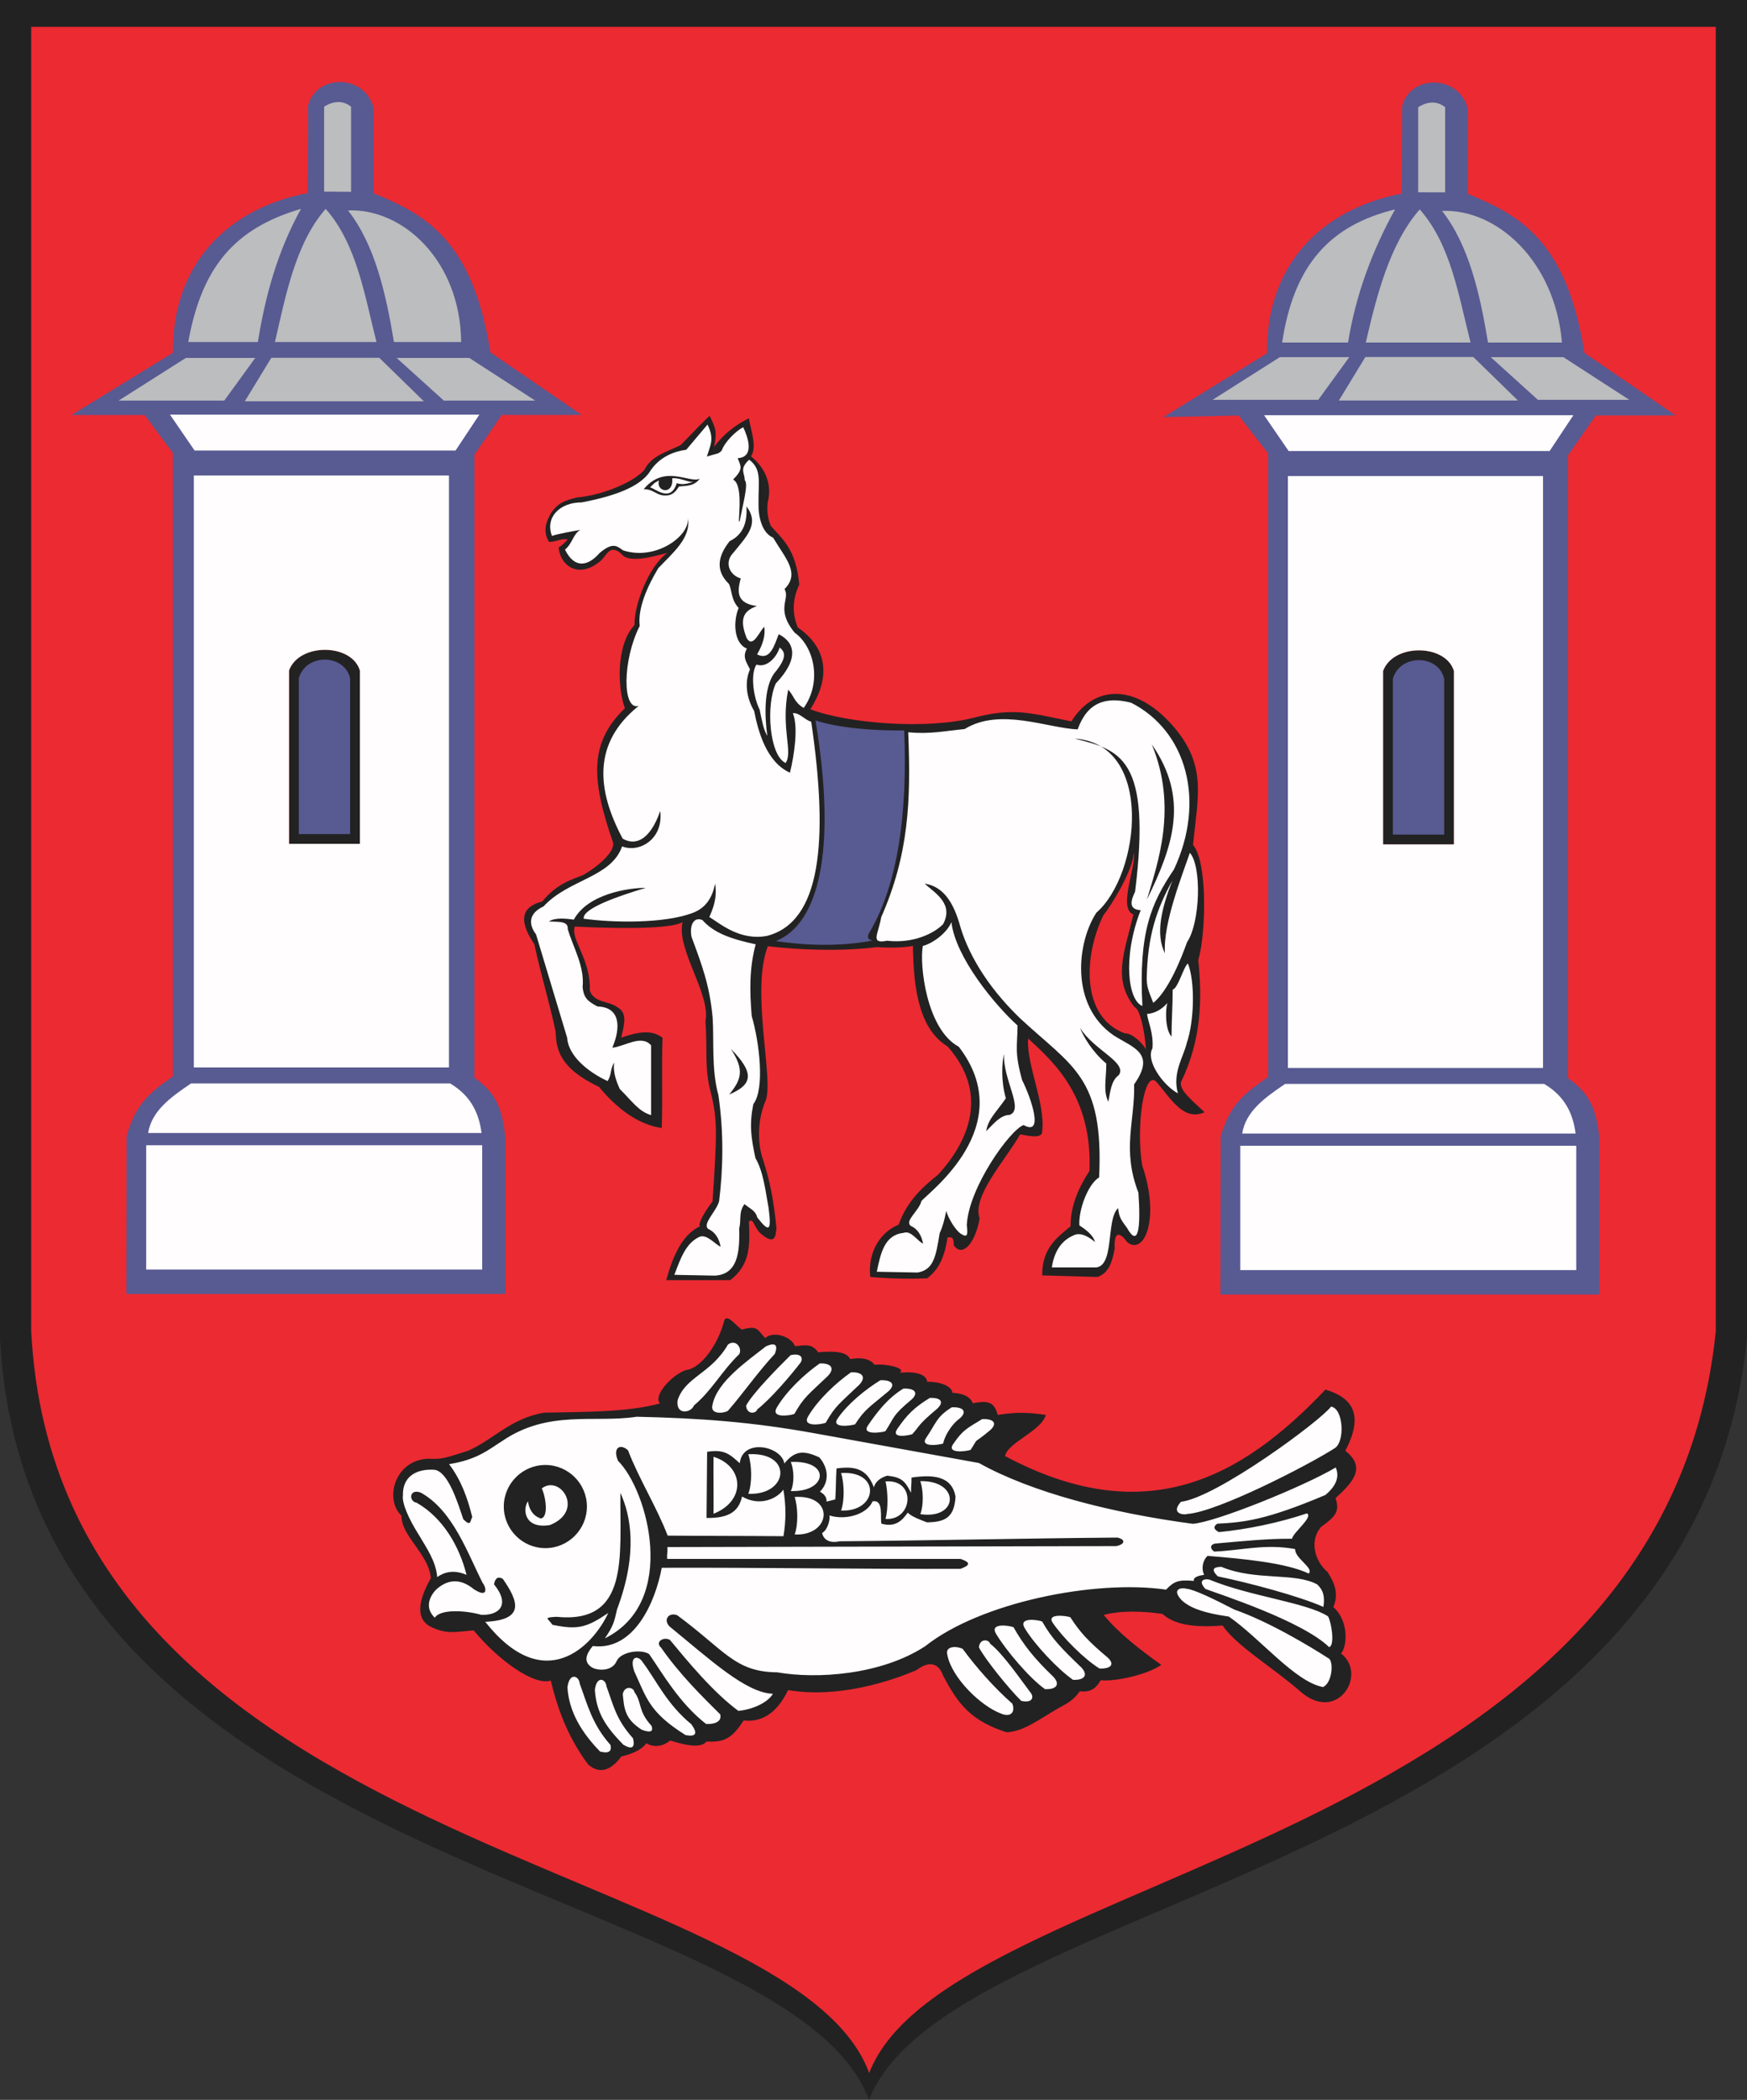 <?xml version="1.0" encoding="ISO-8859-1" standalone="yes"?>
<svg width="521.508" height="626.605">
  <rect width="100%" height="100%" fill="#333333" stroke="none"/>
  <defs> 
    <marker id="ArrowEnd" viewBox="0 0 10 10" refX="0" refY="5" 
     markerUnits="strokeWidth" 
     markerWidth="4" 
     markerHeight="3" 
     orient="auto"> 
        <path d="M 0 0 L 10 5 L 0 10 z" /> 
    </marker>
    <marker id="ArrowStart" viewBox="0 0 10 10" refX="10" refY="5" 
     markerUnits="strokeWidth" 
     markerWidth="4" 
     markerHeight="3" 
     orient="auto"> 
        <path d="M 10 0 L 0 5 L 10 10 z" /> 
    </marker> </defs>
<g>
<path style="stroke:none; fill-rule:evenodd; fill:#222222" d="M 0 0L 521.508 0L 521.508 399.476C 505.101 558.465 283.816 563.808 259.426 626.605C 235.039 561.14 8.43 559.804 0.004 399.476L 0.004 0"/>
<path style="stroke:none; fill-rule:evenodd; fill:#ec2a32" d="M 9.312 8.015L 512.191 8.015L 512.191 397.273C 496.371 552.195 282.988 557.402 259.468 618.59C 235.953 554.801 17.437 553.5 9.312 397.273L 9.312 8.015zM 412.875 200.234C 415.851 191.926 431.617 192.09 434.023 200.234L 434.023 251.969L 412.875 251.969L 412.875 200.234zM 86.281 200.082C 89.258 191.773 105.023 191.937 107.429 200.082L 107.429 251.816L 86.281 251.816L 86.281 200.082zM 216.254 393.89C 214.359 401.316 209.199 408.414 204.691 408.843C 200.476 410.332 194.851 416.562 197.027 418.785C 186.949 421.562 172.844 421.281 162.433 421.547C 152.402 423.211 147.265 429.648 139.625 432.953C 132.777 435.066 132.14 435.504 127.902 435.289C 117.847 435.613 114.636 447.347 119.871 452.332C 119.715 458.324 127.996 463.703 128.621 470.922C 123.98 479.101 124.734 483.695 128.875 485.586C 133.535 487.738 136.109 486.941 141.394 486.5C 148.648 495.343 159.488 503.129 164.422 501.488C 166.633 510.769 169.886 518.883 175.578 526.535C 178.871 529.351 182.164 528.558 185.457 524.156C 188.769 523.343 191.504 522.168 192.965 520.191C 195.511 521.719 198.23 520.89 200.082 519.367C 204.054 520.652 209.261 521.879 210.91 519.668C 216.058 519.929 218.402 518.929 221.988 513.394C 228.793 514.172 232.847 509.375 235.242 504.324C 250.14 506.824 265.574 501.789 273.57 498.375C 277.281 495.562 280.101 496.168 281.48 499.875C 286.16 508.929 290.136 513.547 300.48 516.922C 305.722 516.691 310.707 512.699 315.89 509.769C 318.242 508.437 320.25 507.636 322.32 504.691C 325.254 505.027 327.027 504.105 328.59 501.379C 332.968 501.867 342.761 499.629 346.668 496.797C 340.179 492.183 334.078 487.465 329.472 481.906C 334.695 480.472 341.629 480.785 347.031 481.609C 351.101 485.324 358.086 485.601 364.988 485.058C 368.914 491.051 380.465 497.906 388.156 504.73C 399.277 514.484 408.336 499.574 400.316 493.402C 402.082 491.523 402.844 483.808 398.004 479.551C 399.789 475.527 398.269 472.156 396.277 469.082C 392.215 465.609 390.937 459.457 394.398 455.597C 399.062 452.32 399.875 450.711 398.687 447.039C 403.207 442.824 408.308 438.148 401.59 432.91C 407.32 422.062 403.633 417.035 395.664 414.656C 370.648 441.07 341.933 456.824 300.035 434.5C 300.742 430.441 310.922 427.035 312.176 422.211C 306.886 421.445 303.445 421.336 297.824 422.211C 296.785 417.89 294.258 418.023 290.386 418.73C 289.644 416.672 287.199 415.726 284.301 415.629C 284.203 413.676 280.636 412.242 276.765 412.336C 276.699 410.781 274.715 409.031 268.574 409.629C 270.636 408.336 264.894 406.886 261.047 407.246C 259.883 405.605 257.441 404.926 253.789 405.554C 252.824 403.386 249.238 403.078 244.242 403.531C 242.371 400.922 240.609 401.371 237.324 401.711C 236.304 398.894 230.847 396.984 228.414 399.301C 226.058 396.679 226.117 395.453 221.414 396.761C 219.437 395.308 217.136 392.105 216.25 393.929L 216.254 393.89zM 199.207 165.004C 196.535 165.543 187.73 168.613 185.351 165.136C 181.976 162.293 181.109 165.808 179.293 167.359C 172.668 173 167.156 168.687 166.773 163.328C 167.793 162.785 168.797 161.707 169.461 161C 167.422 160.531 165.906 161.812 163.867 161.687C 161.734 158.183 163.402 155.011 164.594 152.937C 166.64 150.113 168.312 149.406 172.226 148.449C 180.125 147.746 189.152 143.812 192.347 140.238C 194.433 135.926 199.207 134.808 203.164 132.84C 206.582 129.316 210.226 125.515 211.824 124.078C 213.801 128.097 214.011 128.886 213.179 133.328C 216.16 129.316 219.718 126.738 223.535 124.82C 224.226 128.691 226.043 133.476 224.168 136.168C 228.129 139.324 230.633 144.207 229.183 149.875C 228.875 152.445 229.183 154.812 230.125 156.965C 233.676 160.965 237.636 163.945 238.597 174.457C 236.57 178.711 236.41 182.965 238.129 187.222C 246.879 193.219 248.136 201.883 241.894 211.648C 253.215 215.949 276.894 217.765 290.754 214.152C 302.82 211.008 307.82 212.871 319.836 215.261C 326.488 204.539 338.609 203.836 349.695 216.113C 360.59 228.219 357.488 237.777 356.148 252.14C 360.48 257.23 360.051 278.422 357.707 286.504C 358.933 298.453 358.57 310.504 352.531 322.91C 351.996 325.351 356.094 328.578 359.59 331.89C 353.297 334.644 349.648 327.98 345.207 322.828C 341.5 319.008 339.031 336.285 340.972 347.793C 346.367 363.476 341.633 374.808 336.472 370.656C 334.011 367.187 332.496 367.816 332.761 372.547C 332.062 376.41 331.019 379.933 327.586 381.054C 322.094 380.898 316.601 380.742 311.109 380.582C 311.07 372.5 315.453 369.359 319.582 365.926C 319.578 359.597 322.054 354.34 325.23 349.379C 326.082 327.304 314.824 317.179 306.933 309.898C 306.23 317.238 312.156 329.363 311.105 337.558C 311.207 340.172 306.074 338.676 304.515 338.504C 300.097 346.289 290.058 356.98 292.445 363.57C 291.054 371.472 287.004 375.219 284.707 371.551C 284.793 368.57 283.504 369.328 282.859 369.234C 281.695 377.121 279.004 379.679 276.781 381.445C 271.051 381.695 265.289 381.523 259.793 381.054C 258.918 373.281 263.218 367.402 268.265 365.453C 270.652 358.601 275.324 354.238 279.984 350.574C 289.386 340.34 295.242 326.222 282.859 312.246C 274.601 307.277 272.66 295.531 272.531 282.242C 269.968 282.816 265.332 282.875 261.836 282.617C 254.933 283.508 243.562 283.961 229.203 282.363C 224.023 295.801 231.097 322.074 228.547 328.48C 226.047 334.136 226.082 341.347 227.781 346.07C 229.867 352.433 231.019 358.574 231.773 366.398C 231.578 369.172 231.199 371.48 227.308 368.289C 224.781 366.109 225.133 363.394 223.562 364.48C 223.824 371.015 224.23 377.355 217.937 382.011C 212.289 382.011 204.539 382.011 198.89 382.011C 201.086 373.98 203.945 368.32 208.949 365.926C 208.367 365.554 209.445 362.836 212.715 358.476C 214.086 337.926 214.133 333.929 212.246 326.211C 210.222 318.988 211.218 313.695 210.594 304.711C 212.226 296.676 201.789 283.187 203.773 275.148C 201.129 276.816 190.109 277.383 171.566 276.496C 170.297 280.414 176.379 286.168 176.062 295.586C 177.347 299.39 181.957 298.629 184.468 300.676C 187.398 302.351 186.285 306.062 185.41 309.656C 192.422 307.148 195.429 307.941 197.769 309.656C 197.457 318.636 197.84 327.621 197.531 336.605C 189.926 335.472 183.629 330.148 178.82 324.328C 166.797 318.644 166.047 312.859 165.867 307.836C 163.984 298.855 161.402 290.75 159.519 281.765C 154.113 273.82 156.488 270.383 161.871 269C 166.426 263.476 170.89 262.433 174.043 261.125C 178.73 258.449 183.484 254.187 183.043 251.508C 176.363 232.324 175.953 221.617 186.543 211.343C 184.269 205.16 183.902 192.375 189.422 186.504C 189.23 180.769 193.5 169.109 199.203 164.996L 199.207 165.004zM 338.492 254.383C 338.199 259.609 332.062 269.734 329.347 273.168C 323.281 285.738 322.914 303.605 335.754 308.347C 337.879 308.187 341.269 311.414 342.086 313.219C 341.844 308.746 340.468 301.129 338.676 300.527C 332.152 292.254 335.496 284.644 338.347 272.867C 333.633 271.144 339.246 258.445 338.492 254.383"/>
<path style="stroke:none; fill-rule:evenodd; fill:#585a92" d="M 269.922 217.969C 260.801 218.066 250.636 217.277 243.441 214.992C 250.051 254.879 244 275.898 231.601 280.82C 241.273 282.258 251.176 282.41 260.453 280.676C 258.773 280.285 258.773 279.293 259.863 277.707C 268.008 263.582 270.929 242.832 269.922 217.976L 269.922 217.969zM 438.168 32.57C 435.644 22.039 420.781 22.183 418.539 31.793L 418.472 57.754C 394.09 62.449 377.941 79.328 378.226 105.414L 347.281 124.469L 369.785 123.992L 378.562 135.332L 378.562 321.351C 372.234 325.797 367.187 329.093 364.383 339.207L 364.312 386.285L 477.433 386.285L 477.433 339.48C 476.539 330.578 474.191 325.953 468.105 321.75L 468.105 135.847L 476.386 123.972L 500.226 123.972L 473 105.312C 467.722 71.984 453.812 64.215 438.176 57.859L 438.176 32.57L 438.168 32.57zM 410.547 197.691C 413.523 189.383 433.844 189.547 436.25 197.691L 436.25 254.722L 410.547 254.722L 410.547 197.691zM 83.859 197.082C 86.836 188.773 107.097 188.937 109.508 197.082L 109.508 254.469L 83.859 254.469L 83.859 197.082zM 111.574 32.414C 109.051 21.886 94.183 22.027 91.945 31.64L 91.879 57.601C 67.496 62.297 51.348 79.176 51.637 105.261L 21.344 123.84L 43.195 123.84L 51.621 135.179L 51.621 321.199C 45.293 325.644 40.598 328.941 37.789 339.054L 37.719 386.133L 150.84 386.133L 150.84 339.328C 149.945 330.429 147.703 325.801 141.621 321.597L 141.621 135.695L 149.797 123.816L 173.636 123.816L 146.41 105.156C 141.133 71.828 127.218 64.058 111.586 57.703L 111.586 32.414L 111.574 32.414zM 415.797 202.531C 417.949 195.058 429.367 195.207 431.109 202.531L 431.109 249.051L 415.797 249.051L 415.797 202.531zM 89.199 202.379C 91.351 194.906 102.769 195.054 104.511 202.379L 104.511 248.898L 89.199 248.898L 89.199 202.379"/>
<path style="stroke:none; fill-rule:evenodd; fill:#bbbdbe" d="M 96.754 31.832C 99.742 29.984 102.426 29.984 104.804 31.832L 104.804 57.242L 96.754 57.176L 96.754 31.832zM 423.347 31.984C 426.336 30.136 429.019 30.136 431.398 31.984L 431.398 57.394L 423.347 57.383L 423.347 31.984zM 382.066 106.562L 402.789 106.562L 393.527 119.301L 361.996 119.301L 382.066 106.562zM 407.586 106.531L 439.812 106.531L 453.129 119.515L 399.672 119.515L 407.582 106.531L 407.586 106.531zM 466.676 106.562L 444.988 106.562L 459.074 119.301L 486.359 119.301L 466.676 106.562zM 430.476 62.945C 438.48 73.117 441.804 87.73 444.191 102.219L 466.269 102.219C 464.199 77.949 446.832 62.234 430.472 62.945L 430.476 62.945zM 423.808 62.484C 414.73 72.859 410.832 88.754 407.707 102.222L 438.992 102.222C 435.472 88.504 433.133 72.969 423.808 62.484zM 416.445 62.484C 397.148 67.207 386.215 78.922 382.746 102.222L 402.414 102.222C 404.644 88.363 409.457 75.113 416.445 62.484zM 140.086 106.804L 118.398 106.804L 132.484 119.539L 159.769 119.539L 140.086 106.804zM 80.996 106.769L 113.222 106.769L 126.535 119.754L 73.078 119.754L 80.988 106.769L 80.996 106.769zM 55.48 106.804L 76.203 106.804L 66.941 119.539L 35.414 119.539L 55.48 106.804zM 89.851 62.328C 69.82 68.187 60.184 79.902 56.199 102.066L 76.976 102.066C 79.207 88.207 82.859 74.961 89.851 62.328zM 97.211 62.328C 88.133 72.707 85.199 88.597 82.074 102.066L 112.394 102.066C 108.875 88.347 106.535 72.812 97.211 62.328zM 103.883 62.793C 111.886 72.965 115.211 87.578 117.597 102.066L 137.668 102.066C 137.426 77.797 120.238 62.082 103.879 62.793"/>
<path style="stroke:none; fill-rule:evenodd; fill:#fffdfd" d="M 194.047 145.426C 195.976 143.656 194.699 144.508 196.722 143.375C 195.687 146.703 201.113 147.996 200.668 142.699C 203.468 142.554 205.761 144.195 207.183 143.719C 205.422 144.261 203.91 144.793 202.015 144.183C 200.191 150.164 195.449 145.668 194.043 145.422L 194.047 145.426zM 192.156 145.976C 198.465 138.375 205.777 144.343 208.91 142.847C 207.183 145.035 205.316 144.922 202.695 145.168C 202.218 145.746 201.515 147.336 199.66 147.765C 195.988 148.343 195.613 145.996 192.156 145.972L 192.156 145.976zM 211.183 126.715C 209.75 128.445 206.289 132.48 204.851 134.215C 201.789 134.597 196.785 136.058 193.777 141.062C 190.597 145.433 183.289 148.078 173.605 149.922C 166.98 149.894 162.656 154.535 164.781 159.926C 166.519 159.277 171.23 158.488 173.242 158.109C 171.074 159.336 170.918 162.164 168.66 164.008C 171.594 169.984 175.718 168.808 179.015 164.992C 182.968 161.699 184.117 162.91 186.035 164.246C 196 167.414 206.008 159.73 205.312 154.629C 206.445 160.394 200.777 165.054 196.515 169.531C 193.203 175.066 190.324 181.593 190.968 186.769C 185.801 196.941 185.711 212.121 190.656 210.644C 176.879 221.687 178.058 235.593 185.879 250.254C 189.39 252.289 193.836 251.211 197.09 242.027C 198.121 250.324 190.926 254.605 185.711 252.566C 182.418 261.933 169.761 262.32 162.246 270.484C 157.754 272.562 157.734 275.785 160.019 278.828C 163.035 288.785 166.281 299.695 169.301 309.656C 169.664 315.16 175.66 319.953 181.367 322.59C 182.66 320.715 182.078 318.957 183.371 317.082C 182.812 319.953 184.289 323.363 185.008 324.949C 188.742 328.656 190.621 331.633 194.359 332.761C 194.359 326.703 194.359 317.988 194.359 311.926C 191.465 308.625 186.644 312.207 182.781 312.652C 185.414 306.492 185.125 300.508 178.375 300.34C 174.894 298.562 174.269 297.328 173.91 294.605C 174.594 288.41 171.054 282.648 169.476 277.211C 169.679 274.785 166.687 275.113 163.855 274.972C 165.73 273.711 169.109 274.113 171.297 274.418C 175.476 266.722 187.629 264.926 192.781 264.933C 184.652 267.375 173.715 271.113 174.254 274.144C 182.941 275.363 198.23 275.629 206.73 272.441C 210.879 270.886 212.672 267.664 213.472 263.679C 213.867 266.32 213.832 269.078 211.75 273.636C 214.886 275.539 220.84 280.82 228.996 279.265C 244.922 275.117 247.476 251.527 242.164 215.375C 240.062 214.726 238.547 212.543 236.679 212.832C 238.383 216.976 237.066 225.469 235.812 230.574C 228.75 227.398 226.304 218.144 225.125 212.152C 222.648 207.965 222.304 203.297 223.886 199.73C 222.804 197.543 221.547 196.039 222.972 193.535C 219.082 192.054 218.785 185.527 220.496 181.41C 218.222 178.984 218.492 176.133 217.625 174.265C 213.308 170.129 214.48 165.695 217.804 161.496C 222.344 159.281 223.031 155.222 222.84 151.105C 226.722 156.301 223.113 159.789 218.879 164.988C 216.203 167.719 217.613 171.554 221.133 172.613C 219.89 176.89 220.097 180.101 225.965 180.843C 222.492 182.129 220.34 184.066 222.922 190.476C 224.801 193.504 226.636 188.453 228.148 187.043C 228.519 189.469 227.804 192.211 225.996 195.269C 229.902 197.273 231.101 192.683 232.461 189.25C 237.433 191.758 238.492 196.711 231.601 203.929C 228.621 210.332 229.601 225.359 234.511 227.683C 236.816 224.418 233.011 217.148 235.289 205.793C 237.086 207.703 237.027 209.531 239.922 211.258C 245.508 203.367 242.957 192.851 237.203 188.773C 231.355 181.586 236.015 178.812 234.187 175.785C 238.953 171.019 234.437 166.593 230.777 160.429C 227.441 159.035 226.328 154.148 226.429 150.242C 226.359 143.523 227.465 140.109 223.648 137.168C 220.562 140.004 222.351 141.113 222.312 143.316C 223.527 144.293 221.652 150.914 220.832 155.437C 219.875 157.543 222.316 144.867 218.851 143.109C 221.937 139.949 221.195 139.215 220.203 136.719C 225.468 136.414 223.152 130.168 221.859 127.476C 219.91 128.476 216.457 131.633 215.433 134.465C 214.351 135.578 214.164 135.25 211.011 136.23C 212.043 132.859 213.32 130.996 211.215 126.722L 211.183 126.715zM 232.742 193.211C 231.75 196.367 228.746 199.383 225.824 198.308C 224.105 200.746 224.656 207.476 226.765 211.761C 227.504 215.312 227.922 217.722 229.062 219.597C 228.25 213.883 227.965 205.41 231.058 200.996C 235.414 195.836 234.097 194.386 232.734 193.207L 232.742 193.211zM 343.836 222.144C 355.027 238.207 350.281 252.316 342.367 268.453C 345.59 257.547 351.621 241 343.836 222.144zM 322.379 306.664C 323.386 309.312 326.148 313.965 330.254 317.371C 330.207 322.593 329.293 325.355 330.847 328.793C 331.461 325.801 331.66 322.457 333.957 320.843C 336.683 317.039 326.429 313.336 322.379 306.668L 322.379 306.664zM 348.472 299.332C 346.594 301.406 344.543 302.414 342.422 302.562C 342.594 304.703 344.422 308.219 344.027 312.828C 341.926 316.398 347.078 323.793 351.625 326.258C 349.886 320.066 353.351 315.304 354.254 311.281C 356.59 304.515 356.73 292.644 354.597 287.492C 353.254 288.633 351.699 294.855 350.062 295.316C 350.062 300.652 349.722 304.011 349.722 309.347C 347.812 307.215 347.847 301.465 348.472 299.332zM 349.965 262.793C 345.238 271.343 342.558 279.269 342.316 291.922C 342.347 294.093 342.531 294.984 344.265 299.261C 348.789 295.668 352.691 285.855 354.34 281.172C 358.301 275.304 358.777 258.531 355.195 254.48C 352.965 260.992 347.113 275.66 347.754 284.469C 344.828 278.668 346.801 270.855 349.961 262.793L 349.965 262.793zM 271.117 218.515C 271.945 238.836 271.336 254.894 263.058 273.691C 262.183 278.812 259.672 281.738 264.781 280.715C 272.926 281.64 279.097 278.316 281.539 275.754C 284.707 269.765 279.367 266.633 275.992 263.679C 281.422 264.449 284.429 269.039 286.34 275.367C 288.582 283.773 294.199 293.929 304.496 303.851C 320.172 318.429 329.519 321.297 328.109 351.324C 324.652 353.449 321.89 361.304 322.218 365.668C 324.148 366.926 326.324 368.523 326.867 370.621C 325.511 369.449 322.695 367.437 320.445 368.648C 316.515 370.34 314.59 373.98 314 378.191C 317.015 378.191 323.363 378.191 326.383 378.191C 333.035 378.937 329.933 364 333.785 360.5C 334.008 363.293 334.828 364.211 336.406 366.375C 339.824 372.445 340.574 366.535 339.84 355.918C 334.828 342.937 338.828 334.593 338.558 323.57C 345.14 314.238 338.281 312.668 332.472 308.98C 319.301 299.976 321.504 281.144 327.301 272.336C 340.484 260.824 344.547 221.949 320.789 220.406C 334.324 223.797 343.804 226.004 338.844 266.082C 337.82 268.258 336.508 271.386 340.511 271.601C 334.949 285.941 336.851 298.691 341.027 300.176C 339.84 278.086 343.687 269.449 350.461 259.41C 359.976 239.062 354.277 218.117 337.633 209.683C 330.129 207.801 324.644 209.484 321.695 217.656C 312.652 217.269 298.465 211.058 287.953 217.554C 282.027 218.109 277.687 219.148 271.121 218.508L 271.117 218.515zM 299.715 314.453C 299.074 317.215 298.769 322.613 300.269 327.73C 297.316 332.035 295.015 333.816 294.39 337.539C 296.574 335.398 298.601 332.738 301.406 332.679C 305.793 331.047 299.355 322.246 299.715 314.453zM 284.008 275.168C 282.48 278.789 277.914 281.711 275.484 282.258C 274.426 287.918 276.578 307.187 286.203 312.343C 304.5 336.129 276.859 356.039 275.066 358.398C 274.273 361.426 270.015 364.242 271.844 365.789C 273.89 366.679 275.113 368.601 275.547 371.117C 273.804 370.242 271.922 367.07 269.773 367.883C 264.058 368.484 262.906 373.84 261.738 379.488C 265.785 379.566 269.832 379.644 273.883 379.726C 278.672 378.949 279.367 375.027 280.515 367.937C 281.367 366.176 281.914 364.168 282.465 361.347C 283.121 363.652 285.269 367.183 286.902 368.207C 288.91 369.469 288.91 368.304 288.605 365.59C 289.129 354.324 301.613 337.039 305.566 335.719C 311.801 339.191 307.734 327.492 305.117 322.301C 302.789 313.816 303.699 312.5 303.75 306.008C 296.972 299.886 285.258 285.715 284.011 275.172L 284.008 275.168zM 218.156 312.972C 225.215 320.101 224.812 323.605 217.676 326.601C 221.285 322.179 222.34 319.324 218.156 312.972zM 225.594 281.785C 218.129 280.191 213.101 278.379 209.711 274.578C 207.554 273.527 205.695 275.457 206.422 279.539C 209.511 287.89 211.832 293.937 212.722 303.531C 213.199 310.386 212.316 319.043 214.468 326.863C 216.086 338.066 215.871 348.648 214.668 358.441C 213.875 361.469 209.578 365.172 211.406 366.719C 213.453 367.609 214.676 369.531 215.109 372.047C 213.367 371.172 211.004 368.242 208.855 369.051C 204.793 370.894 203.218 375.332 201.301 380.414C 205.347 380.492 209.398 380.57 213.445 380.652C 220.094 380.234 220.855 374.015 220.66 366.648C 221.32 364.004 220.441 361.683 222.246 359.308C 223.965 360.769 225.496 361.168 226.047 363.277C 229.773 368.074 230.293 367.148 229.429 360.418C 228.508 355.469 227.929 349.722 225.504 345.566C 224.187 339.363 223.648 335.699 224.875 329.484C 228.367 324.949 226.699 311.047 224.398 303.176C 223.765 295.484 223.687 288.84 225.586 281.785L 225.594 281.785zM 161.722 444.148C 163.004 446.82 163.75 452.867 161.429 453.109C 158.883 452.289 157.902 450.09 157.605 447.988C 155.918 450.386 156.539 456.363 164.176 455.078C 174.676 450.855 167.238 439.89 161.726 444.148L 161.722 444.148zM 162.797 437.152C 169.633 437.152 175.203 442.726 175.203 449.558C 175.203 456.39 169.633 461.969 162.797 461.969C 155.965 461.969 150.39 456.394 150.39 449.558C 150.39 442.726 155.965 437.152 162.797 437.152zM 354.472 451.761C 353.039 452.191 349.453 451.527 352.539 448.136C 363.097 446.906 394.164 424.023 397.34 419.73C 401.094 420.312 401.539 430.34 398.39 432.176C 390.508 437.238 363.301 451.211 354.472 451.761zM 364.586 467.547C 363.242 467.566 360.828 467.797 363.558 470.394C 372.601 472.254 387.816 476.273 395.066 479.511C 395.535 476.176 394.957 474.48 393.215 472.797C 386.445 469.117 374.859 471.816 364.59 467.547L 364.586 467.547zM 361.066 471.379C 359.886 471.027 357.297 471.359 359.836 474.144C 363.508 475.551 388.691 483.629 396.758 491.504C 398.597 491.023 397.398 483.82 396.418 482.308C 389.933 478.148 373.246 476.406 361.07 471.379L 361.066 471.379zM 354.183 474.086C 352.75 473.656 349.601 474.062 352.683 477.445C 354.793 479.457 358.422 481.207 366.836 482.394C 376.269 488.953 386.562 501.855 394.945 503.422C 397.804 502.121 398.176 495.445 396.519 494.808C 390.801 491.136 378.777 483.898 368.468 480.301C 362.414 477.176 356.308 474.219 354.176 474.086L 354.183 474.086zM 255.254 425.019C 253.949 425.484 247.949 426.242 250.074 423.25C 252.961 419.035 258.191 414.699 262.797 411.871C 265.961 411.722 267.566 412.969 265.269 415.113C 259.379 420.043 258.148 420.554 255.254 425.019zM 246.488 424.558C 245.183 425.093 239.187 425.957 241.308 422.531C 244.195 417.707 249.426 412.742 254.031 409.508C 257.195 409.336 258.801 410.765 256.504 413.219C 250.613 418.859 249.383 419.445 246.488 424.558zM 237.136 421.914C 235.832 422.449 229.836 423.312 231.957 419.886C 234.844 415.062 240.074 410.097 244.679 406.863C 247.844 406.691 249.449 408.121 247.152 410.574C 241.261 416.215 240.031 416.801 237.136 421.914zM 226.07 420.551C 225.715 421.879 222.894 422.211 222.726 419.437C 224.672 415.742 232.39 407.957 236.011 404.383C 238.699 403.754 239.91 404.851 239.054 406.508C 236.027 410.484 229.91 417.59 226.07 420.551zM 217.301 420.988C 216.058 421.769 211.867 422.222 212.695 419.179C 214.039 412.332 222.972 406.211 228.66 401.738C 231.426 400.523 232.312 401.269 231.316 403.976C 226.328 409.293 221.633 416.058 217.301 420.988zM 207.144 419.406C 206.371 421.605 201.636 422.449 202.281 417.812C 204.609 410.793 212.199 410 217.312 401.215C 219.644 399.465 221.644 402.273 220.683 404.07C 215.316 409.304 212.523 414.914 207.144 419.406zM 264.312 427.07C 263.011 427.539 257.011 428.293 259.133 425.301C 262.019 421.086 265.058 417.191 269.66 414.363C 272.828 414.215 274.429 415.461 272.133 417.605C 266.242 422.535 267.203 422.605 264.308 427.074L 264.312 427.07zM 272.351 427.953C 271.051 428.422 265.781 429.32 267.902 426.328C 270.789 422.113 272.953 419.976 277.554 417.148C 280.718 417 282.031 418.246 279.734 420.39C 273.844 425.32 274.66 425.39 272.347 427.949L 272.351 427.953zM 281.558 430.742C 280.258 431.211 274.402 431.965 276.527 428.972C 279.414 424.758 279.531 422.769 284.133 419.941C 287.297 419.789 288.902 421.039 286.605 423.183C 283.636 425.324 281.82 429.066 281.558 430.742zM 289.742 432.648C 288.437 433.117 282.441 433.871 284.562 430.879C 287.449 426.664 288.586 426.289 293.191 423.461C 296.355 423.312 297.961 424.558 295.664 426.703C 289.773 431.633 292.633 428.183 289.742 432.648zM 287.41 492.062C 286.168 491.281 281.976 490.828 282.804 493.871C 284.148 500.715 292.789 509.086 298.769 511.312C 301.535 512.527 303.199 511.097 302.203 508.39C 296.648 503.5 291.269 497.347 287.41 492.066L 287.41 492.062zM 295.578 490.488C 295.222 489.16 292.402 488.832 292.234 491.601C 294.179 495.301 301.218 503.961 304.84 507.535C 307.527 508.164 308.738 507.066 307.883 505.41C 304.855 501.433 299.422 493.449 295.578 490.488zM 302.554 485.57C 301.25 485.035 295.25 484.172 297.375 487.597C 300.261 492.418 307.34 500.804 311.945 504.039C 315.113 504.211 316.715 502.781 314.418 500.328C 308.527 494.687 305.449 490.679 302.554 485.57zM 311.109 483.867C 309.804 483.332 303.808 482.469 305.929 485.894C 308.816 490.715 315.699 498.027 320.304 501.261C 323.468 501.433 325.074 500.004 322.777 497.551C 316.886 491.91 314.004 488.98 311.109 483.867zM 319.508 482.586C 318.203 482.121 312.203 481.367 314.328 484.355C 317.215 488.57 323.613 495.058 328.215 497.883C 331.379 498.031 332.984 496.785 330.687 494.64C 324.797 489.711 322.398 487.051 319.504 482.582L 319.508 482.586zM 191.957 496.152C 190.722 493.894 187.672 493.851 189.34 498.738C 192.929 506.422 193.633 510.886 204.66 517.758C 207.773 518.343 208.355 517.277 206.402 514.543C 199.015 508.488 195.894 501.363 191.961 496.152L 191.957 496.152zM 189.367 504.883C 189.191 503.519 186.437 502.82 185.906 505.547C 186.336 509.883 186.515 512.926 191.562 516.156C 194.144 517.133 195.121 516.742 194.492 514.992C 190.316 510.426 191.769 508.187 189.367 504.883zM 181.039 503.187C 180.863 500.996 178.109 499.875 177.578 504.258C 178.008 511.222 181.008 515.426 186.058 520.609C 188.64 522.176 189.617 521.551 188.984 518.738C 183.828 512.988 183.164 508.937 181.035 503.187L 181.039 503.187zM 173.058 502.394C 172.871 500.07 169.953 498.883 169.39 503.527C 169.847 510.91 173.777 517.168 179.129 522.664C 181.668 523.324 182.703 522.664 182.23 520.679C 176.765 514.586 175.312 508.492 173.058 502.398L 173.058 502.394zM 223.383 433.945C 236.844 433.172 235.41 446.301 223.383 445.746C 224.586 442.574 224.445 437.117 223.383 433.945zM 212.996 434.715C 221.988 437.429 222.91 447.808 212.996 451.707C 213.058 447.136 212.933 439.285 212.996 434.715zM 236.074 436.254C 248.242 435.683 246.949 445.34 236.074 444.929C 237.164 442.597 237.035 438.586 236.074 436.254zM 237.226 446.691C 249.394 445.957 248.101 458.418 237.226 457.89C 238.316 454.879 238.187 449.703 237.226 446.691zM 251.074 439.547C 263.242 438.812 261.945 451.273 251.074 450.746C 252.164 447.734 252.035 442.558 251.074 439.547zM 264.344 442.054C 273.574 441.32 272.59 453.781 264.344 453.254C 265.168 450.242 265.07 445.066 264.344 442.054zM 274.73 441.969C 286.676 441.734 286.269 453.527 274.73 451.828C 275.761 449.176 275.64 444.621 274.73 441.969zM 292.289 436.574C 275.91 433.613 259.527 430.652 243.144 427.691C 224.527 424.316 209.019 423.179 190.07 422.758C 177.472 424.695 163.793 420.586 150.047 429.918C 146.058 432.398 142.609 435.566 134.047 436.902C 137.629 441.625 139.535 446.89 140.976 452.695C 140.316 453.773 140.683 455.715 138.304 453.351C 136.707 448.617 133.773 438.941 129.597 438.578C 123.883 438.242 120.109 440.929 120.285 446.238C 119.945 448.371 121.777 452.922 125.199 458.285C 127.265 461.836 130.16 465.906 130.511 470.605C 132.379 469.269 135.293 468.199 139.273 469.949C 137.168 461.597 132.379 452.996 124.363 448.414C 121.988 448.07 122.074 444.109 125.578 445.383C 135.285 450.734 139.64 463.687 144.125 472.437C 144.984 473.32 146.066 477.199 141.468 474.234C 137.726 471.168 134.086 471.054 130.535 474.031C 129.281 475.074 126.027 479.097 129.785 482.734C 131.515 480.054 139.031 480.535 143.703 481.875C 148.808 482.066 152.547 479.035 147.476 472.769C 147.812 470.879 148.687 470.328 150.094 471.125C 154.597 477.629 157.015 483.39 144.851 483.953C 162.433 506.195 176.949 491.304 181.566 481.324C 175.14 485.656 172.531 486.426 164.902 484.843C 163.613 482.879 161.984 482.703 166.062 482.457C 187.976 484.683 185.011 464.504 185.199 445.457C 188.23 452.133 190.574 463.265 184.195 480.25C 183.394 483.867 183.062 485.269 180.562 488.886C 202.574 478.031 193.359 444.726 184.492 435.914C 182.808 431.976 185.136 430.66 187.472 432.773C 190.746 441.328 196.031 449.679 199.308 458.234C 210.664 458.343 222.515 458.297 233.875 458.406C 234.668 453.769 234.656 449.133 233.847 444.5C 231.926 447.281 226.718 449.617 221.515 446.562C 220.566 450.84 217.828 453.074 210.914 452.961L 211.09 433.222C 216.121 432.414 217.777 433.847 220.824 436.629C 221.695 429.051 233.336 431.535 234.14 436.719C 237.078 433.07 239.668 432.562 244.594 434.898C 247.461 438.207 247.519 442.363 244.769 445.125C 246.168 445.902 246.824 446.886 246.734 448.086C 247.605 447.867 248.48 447.648 249.355 447.429C 249.57 443.703 249.492 441.918 249.711 438.191C 255.097 437.457 258.722 438.144 260.879 443.84C 261.312 441.976 263.094 440.859 264.871 440.343C 269.121 440.847 270.09 441.804 271.957 445.453C 271.957 443.043 272.105 443.324 272.105 440.91C 278.172 440.023 284.14 440.23 285.238 446.621C 284.875 452.937 282.027 454.191 276.691 454.273C 274.937 453.558 272.285 452.691 270.972 451.375C 269.25 453.824 267.23 455.82 263.113 454.664C 262.679 452.801 263.879 447.343 260.465 448.023C 259 451.601 252.926 453.832 247.582 452.222C 247.89 453.136 247.156 456.484 245.418 457.449C 245.785 459.246 247.402 460.633 250.664 459.922C 278.293 459.703 305.926 459.035 333.554 458.816C 336.027 459.363 335.918 460.808 333.23 461.359C 288.562 461.465 243.894 461.531 199.226 461.64C 199.332 462.953 199.047 463.867 199.156 465.183C 228.207 465.183 257.66 465.183 286.711 465.183C 290.449 466.418 288.953 467.304 286.711 468.144C 257.226 468.254 227.031 467.715 197.543 467.824C 195.605 478.176 189.258 492.699 176.953 491.176C 174.968 493.547 174.261 495.664 176.25 497.238C 177.636 498.523 182.644 499.097 184.101 495.633C 185.324 492.922 191.254 491.976 193.777 493.582C 197.754 499.332 202.894 508.34 210.789 514.441C 212.734 514.554 215.597 514.054 215 511.574C 209.746 506.351 203.051 499.843 197.332 491.644C 195.496 490.031 197.933 488.304 199.957 489.32C 205.144 495.574 212.863 504.984 220.422 510.531C 224.48 510.136 229.062 508.219 230.738 505.426C 222.64 505.187 211.945 495.183 199.851 485.324C 197.886 483.261 199.695 481.047 202.144 481.976C 216.426 492.511 219.351 498.918 232.015 499.027C 243.816 501.082 262.984 499.843 276.176 491.242C 292.566 478.226 326.687 471.273 348.086 474.351C 350.437 471.906 351.722 471.324 356.394 471.75C 356.051 470.422 358.613 470.062 359.461 469.929C 358.554 468.144 358.992 465.66 360.472 464.277C 371.113 465.152 383.781 466.308 390.668 469.539C 392.363 467.945 386.5 465.035 386.621 462.242C 377.562 460.586 370.59 462.672 362.468 462.988C 361.398 462.34 360.922 460.945 362.824 460.597C 371.027 459.886 378.316 459.105 385.695 459.164C 385.922 457.371 392.09 452.726 390.16 451.597C 381.754 454.418 372.242 456.375 363.836 457.187C 362.554 456.48 361.937 455.707 363.359 454.676C 371.078 454.269 377.648 453.726 395.668 446.097C 398.051 444.125 400.211 441.238 398.738 437.898C 389.172 443.582 362.683 454.301 356.043 454.707C 331.613 451.453 307.906 445.32 292.258 436.582L 292.289 436.574zM 57.863 141.894L 134.023 141.894L 134.023 318.527L 57.863 318.527L 57.863 141.894zM 50.742 123.734L 143.09 123.734L 135.996 134.433L 58.086 134.433L 50.746 123.734L 50.742 123.734zM 57.043 323.297L 134.375 323.297C 140.754 327.074 142.988 332.394 143.754 338.097L 44.215 338.097C 45.297 331.531 50.719 327.558 57.039 323.297L 57.043 323.297zM 43.641 341.75L 143.945 341.75L 143.945 378.851L 43.641 378.851L 43.641 341.75zM 370.234 341.906L 470.539 341.906L 470.539 379.008L 370.234 379.008L 370.234 341.906zM 383.636 323.449L 460.968 323.449C 467.347 327.226 469.582 332.547 470.347 338.25L 370.808 338.25C 371.89 331.683 377.316 327.711 383.633 323.449L 383.636 323.449zM 384.457 142.047L 460.617 142.047L 460.617 318.679L 384.457 318.679L 384.457 142.047zM 86.281 200.082C 89.258 191.773 105.023 191.937 107.429 200.082L 107.429 251.816L 86.281 251.816L 86.281 200.082zM 412.875 200.234C 415.851 191.926 431.617 192.09 434.023 200.234L 434.023 251.969L 412.875 251.969L 412.875 200.234zM 377.336 123.89L 469.683 123.89L 462.59 134.586L 384.679 134.586L 377.34 123.89"/>
</g>
</svg>
